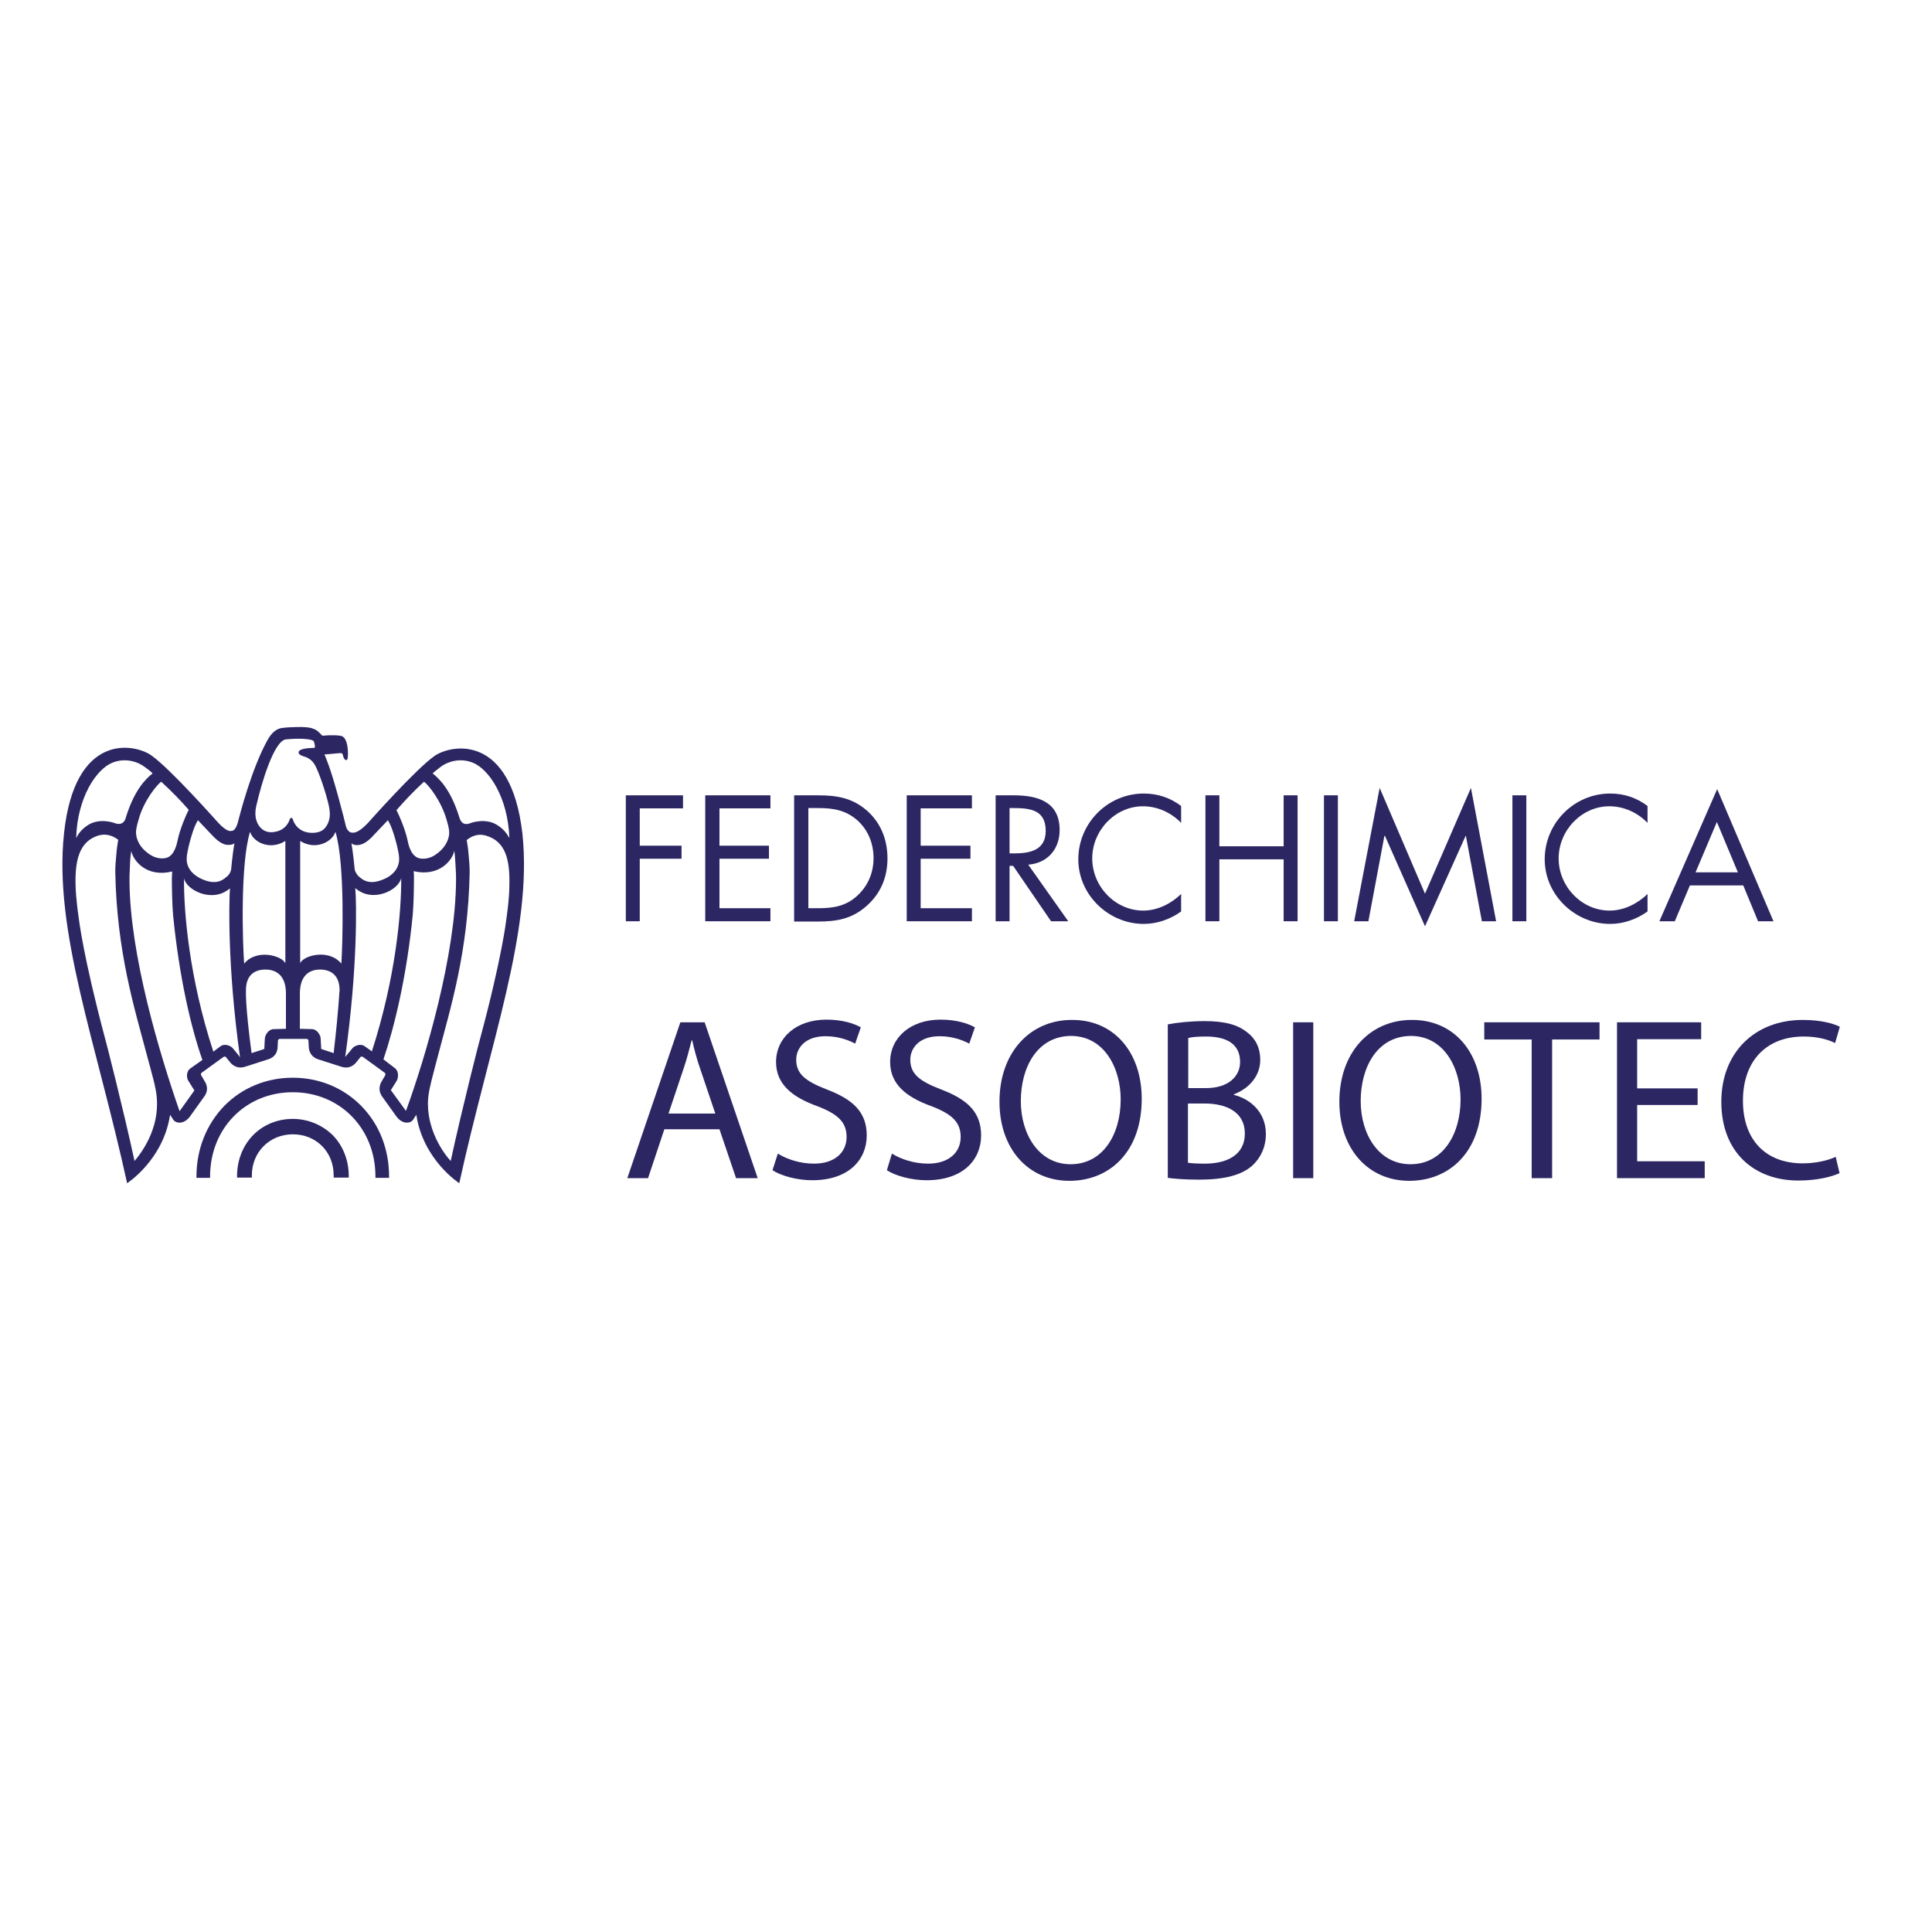 <?xml version="1.0" encoding="utf-8"?>
<!-- Generator: Adobe Illustrator 19.2.1, SVG Export Plug-In . SVG Version: 6.00 Build 0)  -->
<svg version="1.1" id="layer" xmlns="http://www.w3.org/2000/svg" xmlns:xlink="http://www.w3.org/1999/xlink" x="0px" y="0px"
	 viewBox="0 0 652 652" style="enable-background:new 0 0 652 652;" xml:space="preserve">
<style type="text/css">
	.st0{fill:#2C2663;}
</style>
<g>
	<path class="st0" d="M146.8,255c-6.3,4.3-22.7,22.8-22.7,22.8c-3.3,3.5-4.9,3.2-4.9,3.2c-2,0.2-2.5-2.3-2.5-2.3
		c-0.2-1-0.5-1.9-0.7-2.8v-0.1c-2.7-10.4-4.5-16.5-6.5-21.2c0,0,3-0.2,4.7-0.4c1.6-0.2,1.4,0.3,1.6,1c0,0,0.4,1.3,0.9,1.3
		c0.6,0,0.6-0.5,0.6-0.5c0.3-1.4,0.3-7.4-2.4-7.7c-2.7-0.4-6.1,0-6.1,0c-1.1-1.1-1.8-2-3.2-2.4c-1.7-0.8-6.6-0.5-6.6-0.5
		s-1.9,0-4,0.3c-1.9,0.3-3.5,1.8-4.8,4.2c-5.3,9.6-9.2,24.8-9.9,27.5c0,0-0.7,3.1-2.2,3c0,0-1.3,0.7-4.5-2.8
		c0,0-16.4-18.5-22.7-22.8c-5.8-3.9-25.7-7.6-29.3,26.5c-3.5,32.9,10.9,70.5,21.3,118c0,0,12.2-7.8,14.5-23.1l1.1,1.7
		c0.9,1.3,3.6,1.6,5.6-1.1l4.8-6.7c2-2.7,0.3-5,0-5.5l-1-1.7c-0.2-0.3-0.1-0.7,0.2-0.9l7.3-5.3c0.3-0.2,0.7-0.2,0.9,0.1l1.2,1.5
		c0.3,0.4,2,2.7,5.2,1.7l7.8-2.5c3.2-1,3.2-3.8,3.2-4.4l0.1-1.9c0-0.3,0.3-0.6,0.6-0.6h9.1c0.3,0,0.6,0.3,0.6,0.6l0.1,1.9
		c0,0.6,0.1,3.4,3.2,4.4l7.8,2.5c3.2,1,4.8-1.2,5.2-1.7l1.2-1.5c0.2-0.3,0.6-0.3,0.9-0.1l7.3,5.3c0.3,0.2,0.3,0.6,0.2,0.9l-1,1.7
		c-0.3,0.5-1.9,2.8,0,5.5l4.8,6.7c2,2.7,4.7,2.4,5.6,1.1l1.1-1.7c2.3,15.3,14.5,23.1,14.5,23.1c10.4-47.5,24.8-85.2,21.3-118
		C172.4,247.5,152.5,251.2,146.8,255 M72.4,282.7c2.7,2.6,4.4,2.5,5.1,2.4c0.5,0,1.1-0.1,1.6-0.5c-0.6,3.4-1.1,8.8-1.1,8.8
		c0,0.3-0.4,1.6-1.4,2.4c-0.9,0.7-2.8,2.8-7.1,1.4c-5.3-1.8-6.6-5.1-6.5-7.5c0-1.3,0.5-3.2,0.7-4.2c0.7-2.9,1.8-6.7,3.1-8.7
		C67.2,277.3,72.4,282.7,72.4,282.7 M54.4,263.8c3.8,3.5,6.4,6.2,9.3,9.5c-0.8,1.4-2.9,6.3-3.7,10c-0.3,1.5-1.1,5.4-3.8,6.2
		c-1.4,0.4-3.4,0.2-5.1-0.8c-3.9-2.3-5.2-5.5-5.2-7.8c0-1.7,0.9-4.3,0.9-4.4C48.5,270.3,52.8,265,54.4,263.8 M37.9,257.4
		c4.4-1.8,8.7-0.3,10.9,1.4c0.8,0.6,2.1,1.5,2.7,2.2c-2.4,1.9-6.2,5.7-9,14.8c-0.2,0.9-1,3.1-4,1.9c0,0-5.2-1.9-9.2,1
		c-1.7,1.2-2.7,2.4-3.6,4.1C26.1,269.1,32.5,259.6,37.9,257.4 M45.4,391.8c-3.9-18-9.8-41-9.9-41.2c-7.4-27.7-8.9-40.5-8.9-40.6
		c0-0.1-1-6.3-1.1-11.5c-0.2-8.5,1.4-14.7,7.9-16.6c1.1-0.2,3.4-0.8,6.5,1.5c0,0-0.5,2.8-0.6,4.5c-0.2,2.4-0.4,4.1-0.4,6.3
		c0.5,27.2,6.6,46.4,10.6,61.6c1.7,6.4,3.2,11.3,3.4,14.6C53.9,381.2,47.3,389.6,45.4,391.8 M64.2,360.6c-1.5,1.1-1.2,3.4-0.6,4.2
		l2,3.2l-5,7c-6.7-19.2-16.8-52.8-16.9-77.9c0-1.2,0-2.5,0.1-3.7c0.1-3,0.2-4.4,0.5-6.2c0.7,3.4,5.3,9,13.8,6.9
		c0,0.8-0.1,1.5-0.1,2.4c0,2.9,0.1,8.9,0.4,12.2c2.1,21.3,6.1,38.2,9.9,49L64.2,360.6z M78.6,353.8c-0.6-0.8-2.7-1.8-4.2-0.7
		l-2.4,1.8c-8.1-24.7-10-47-9.9-58.5c0.8,4,9.6,8.5,15.5,3.4c-0.3,4.5-0.9,26.3,3.4,57C80.4,355.9,78.6,353.8,78.6,353.8z
		 M82.4,325.2c-0.5-6.2-1.4-33.7,2-44.5c1,3.5,6.7,6.4,11.9,3.1v41.3C95.3,322.6,86.7,320,82.4,325.2 M96.4,347.2l-4,0.1
		c-1.8,0-2.9,2-3,3c0,0-0.2,2.8-0.2,3.7l-4.3,1.4C82.7,339,83,334.2,83,334.2c0-5.4,3.2-7,6.6-7c2.4,0,6.9,0.9,6.9,8.1V347.2z
		 M98.8,276.4c-0.1-0.2-0.3-0.4-0.5-0.4c-0.2,0-0.4,0.2-0.5,0.4c0,0.1-0.9,3.6-4.9,4.3c-1.9,0.4-3.4,0-4.6-1
		c-1.7-1.5-2.2-3.8-2.1-5.5c0-0.6,0.1-1.5,0.4-2.7c1.5-6.6,5.9-22,10.1-22h0c4.1-0.4,8.8-0.2,9.2,0.7c0.3,0.8,0.5,1.8,0.3,2.1
		c0,0-0.1,0.1-0.2,0.1c-0.4,0-4.1,0-5,1c-0.2,0.2-0.3,0.5-0.2,0.7c0.1,0.6,0.8,0.8,1.5,1.1c1.1,0.3,2.8,0.9,4,3
		c1.5,2.8,3.6,9.1,4.6,13.4c0,0,0.3,1.2,0.4,2.7c0.1,1.7-0.4,4.1-2.1,5.6c-1.2,1.1-3.6,1.4-5.5,1C99.7,280.1,98.8,276.5,98.8,276.4
		 M112.6,355.4l-4.2-1.4c0,0-0.2-3.7-0.2-3.7c-0.1-1-1.2-3-3-3l-4-0.1v-11.9c0-7.2,4.4-8.1,6.8-8.1c3.3,0,6.6,1.6,6.6,7
		C114.5,334.2,114.5,338.9,112.6,355.4 M115.2,325.2c-4.3-5.2-13-2.7-13.9-0.1v-41.3c5.2,3.3,10.9,0.3,11.9-3.1
		C116.5,291.5,115.6,319,115.2,325.2 M148.7,258.8c2.2-1.7,6.5-3.2,10.9-1.4c5.4,2.2,11.8,11.6,12.3,25.4c-1-1.7-1.9-2.9-3.7-4.1
		c-4-2.9-9.2-1-9.2-1c-3,1.3-3.7-1-4-1.9c-2.8-9.1-6.6-12.9-9-14.8C146.7,260.3,148,259.4,148.7,258.8 M143.1,263.8
		c1.6,1.2,5.8,6.5,7.6,12.8c0,0.1,0.9,2.7,0.9,4.4c0,2.3-1.4,5.5-5.2,7.8c-1.7,1-3.7,1.2-5.1,0.8c-2.8-0.9-3.5-4.8-3.8-6.2
		c-0.8-3.7-2.9-8.5-3.7-10C136.7,270.1,139.3,267.3,143.1,263.8 M120.1,285.2c0.7,0,2.4,0.2,5.1-2.4c0,0,5.1-5.4,5.7-6
		c1.3,2.1,2.4,5.8,3.1,8.7c0.2,1,0.7,2.9,0.7,4.2c0.1,2.4-1.2,5.8-6.5,7.5c-4.3,1.4-6.2-0.7-7.1-1.4c-0.9-0.8-1.4-2.1-1.4-2.4
		c0,0-0.5-5.4-1.1-8.8C119,285,119.6,285.1,120.1,285.2 M123.1,353.1c-1.5-1.1-3.6-0.1-4.2,0.7c0,0-1.7,2.1-2.4,2.9
		c4.3-30.6,3.8-52.5,3.4-57c5.8,5.2,14.7,0.7,15.5-3.4c0.1,11.5-1.9,33.8-9.9,58.5L123.1,353.1z M137,374.9l-5.1-7l2-3.2
		c0.5-0.9,0.8-3.1-0.6-4.2l-3.9-3c3.7-10.9,7.9-28.2,9.9-48.9c0.3-3.4,0.4-9.3,0.4-12.2c0-0.9,0-1.6-0.1-2.4
		c8.5,2,13.1-3.6,13.7-6.9c0.3,1.8,0.3,3.2,0.5,6.2c0.1,1.2,0.1,2.5,0.1,3.7C153.8,322.1,143.7,356.6,137,374.9 M170.9,310
		c0,0.1-1.4,12.8-8.9,40.6c-0.1,0.2-6,23.2-9.9,41.2c-2-2.1-8.5-10.6-7.6-21.3c0.3-3.2,1.7-8.1,3.4-14.6c4-15.3,10.1-34.5,10.6-61.6
		c0-2.2-0.2-4-0.4-6.3c-0.1-1.7-0.6-4.5-0.6-4.5c3-2.4,5.4-1.8,6.5-1.5c6.6,1.9,8.1,8.1,7.9,16.6C171.9,303.7,170.9,309.9,170.9,310
		"/>
	<path class="st0" d="M98.8,363.7c-8.9,0-17.1,3.4-23.1,9.5c-6,6.2-9.4,14.6-9.4,23.8c0,0.2,0,0.3,0,0.5h4.6c0-0.2,0-0.3,0-0.5
		c0-16.2,12-28.4,27.9-28.4c15.9,0,27.9,12.2,27.9,28.4c0,0.2,0,0.3,0,0.5h4.6c0-0.2,0-0.3,0-0.5c0-9.2-3.3-17.6-9.4-23.8
		C115.9,367.1,107.7,363.7,98.8,363.7"/>
	<path class="st0" d="M98.8,377.6c-5.2,0-10,2-13.4,5.5c-3.5,3.6-5.4,8.5-5.4,13.8c0,0.2,0,0.3,0,0.5H85c0-0.3,0-0.5,0-0.8
		c0-7.8,6-13.8,13.8-13.8c7.9,0,13.8,5.9,13.8,13.8c0,0.3,0,0.5,0,0.8h5.1c0-0.2,0-0.3,0-0.5c0-5.3-1.9-10.2-5.4-13.8
		C108.7,379.6,103.9,377.6,98.8,377.6"/>
	<polygon class="st0" points="215.9,272.8 215.9,285.4 230,285.4 230,289.8 215.9,289.8 215.9,310.9 211.2,310.9 211.2,268.4 
		230.5,268.4 230.5,272.8 	"/>
	<polygon class="st0" points="238,268.4 260,268.4 260,272.8 242.8,272.8 242.8,285.4 259.5,285.4 259.5,289.8 242.8,289.8 
		242.8,306.5 260,306.5 260,310.9 238,310.9 	"/>
	<path class="st0" d="M268,268.4h8c6.3,0,11.5,0.8,16.5,5.1c4.8,4.2,7,9.9,7,16.2c0,6.2-2.2,11.7-6.9,15.9c-5,4.5-10.1,5.4-16.7,5.4
		H268V268.4z M276.1,306.5c5.2,0,9.5-0.7,13.4-4.4c3.5-3.3,5.3-7.7,5.3-12.5c0-4.9-1.8-9.5-5.5-12.8c-3.9-3.4-8.1-4.1-13.1-4.1h-3.4
		v33.8H276.1z"/>
	<polygon class="st0" points="306,268.4 328,268.4 328,272.8 310.7,272.8 310.7,285.4 327.5,285.4 327.5,289.8 310.7,289.8 
		310.7,306.5 328,306.5 328,310.9 306,310.9 	"/>
	<path class="st0" d="M340.7,310.9H336v-42.5h6.1c8,0,15.5,2.1,15.5,11.7c0,6.5-4.1,11.2-10.6,11.7l13.5,19.1h-5.8l-12.8-18.7h-1.2
		V310.9z M340.7,288h1.5c5.3,0,10.7-1,10.7-7.6c0-7-5.1-7.7-10.8-7.7h-1.4V288z"/>
	<path class="st0" d="M398.6,277.7c-3.4-3.5-8-5.6-12.9-5.6c-9.4,0-17.1,8.2-17.1,17.6c0,9.4,7.7,17.6,17.2,17.6
		c4.8,0,9.4-2.3,12.8-5.6v5.9c-3.6,2.6-8.1,4.2-12.6,4.2c-11.9,0-22.1-9.8-22.1-21.8c0-12.2,9.9-22.2,22.1-22.2
		c4.7,0,8.9,1.4,12.6,4.2V277.7z"/>
	<polygon class="st0" points="433.2,285.6 433.2,268.4 437.9,268.4 437.9,310.9 433.2,310.9 433.2,290 411.5,290 411.5,310.9 
		406.8,310.9 406.8,268.4 411.5,268.4 411.5,285.6 	"/>
	<rect x="446.8" y="268.4" class="st0" width="4.7" height="42.5"/>
	<polygon class="st0" points="465.6,265.9 480.9,301.6 496.4,265.9 504.9,310.9 500.1,310.9 494.7,282.1 494.6,282.1 480.9,312.6 
		467.4,282.1 467.2,282.1 461.8,310.9 457,310.9 	"/>
	<rect x="510.4" y="268.4" class="st0" width="4.7" height="42.5"/>
	<path class="st0" d="M556,277.7c-3.4-3.5-8-5.6-12.9-5.6c-9.4,0-17.1,8.2-17.1,17.6c0,9.4,7.7,17.6,17.2,17.6
		c4.8,0,9.4-2.3,12.8-5.6v5.9c-3.6,2.6-8.1,4.2-12.6,4.2c-11.9,0-22.1-9.8-22.1-21.8c0-12.2,9.9-22.2,22.1-22.2
		c4.7,0,8.9,1.4,12.6,4.2V277.7z"/>
	<path class="st0" d="M570.3,298.8l-5.1,12.1H560l19.5-44.6l19,44.6h-5.2l-5-12.1H570.3z M579.4,277.4l-7.2,17h14.3L579.4,277.4z"/>
	<path class="st0" d="M224.2,381.1l-5.5,16.5h-7l17.9-52.6h8.2l17.9,52.6h-7.3l-5.6-16.5H224.2z M241.4,375.8l-5.1-15.1
		c-1.2-3.4-2-6.6-2.7-9.6h-0.2c-0.8,3.1-1.6,6.3-2.7,9.5l-5.1,15.2H241.4z"/>
	<path class="st0" d="M262.5,389.3c3,1.9,7.5,3.4,12.2,3.4c6.9,0,11-3.7,11-9c0-4.9-2.8-7.7-9.9-10.4c-8.6-3.1-13.9-7.5-13.9-14.9
		c0-8.2,6.8-14.3,17-14.3c5.4,0,9.3,1.3,11.6,2.6l-1.9,5.5c-1.7-0.9-5.2-2.5-10-2.5c-7.2,0-9.9,4.3-9.9,7.9c0,4.9,3.2,7.3,10.4,10.1
		c8.9,3.4,13.4,7.7,13.4,15.5c0,8.1-6,15.1-18.4,15.1c-5.1,0-10.6-1.5-13.4-3.4L262.5,389.3z"/>
	<path class="st0" d="M301,389.3c3,1.9,7.5,3.4,12.2,3.4c6.9,0,11-3.7,11-9c0-4.9-2.8-7.7-9.9-10.4c-8.6-3.1-13.9-7.5-13.9-14.9
		c0-8.2,6.8-14.3,17-14.3c5.4,0,9.3,1.3,11.6,2.6l-1.9,5.5c-1.7-0.9-5.2-2.5-10-2.5c-7.2,0-9.9,4.3-9.9,7.9c0,4.9,3.2,7.3,10.5,10.1
		c8.9,3.4,13.4,7.7,13.4,15.5c0,8.1-6,15.1-18.4,15.1c-5.1,0-10.6-1.5-13.4-3.4L301,389.3z"/>
	<path class="st0" d="M385.3,370.8c0,18.1-11,27.7-24.4,27.7c-13.9,0-23.6-10.8-23.6-26.7c0-16.7,10.4-27.6,24.4-27.6
		C376,344.1,385.3,355.2,385.3,370.8 M344.5,371.6c0,11.2,6.1,21.3,16.8,21.3c10.8,0,16.9-9.9,16.9-21.9c0-10.5-5.5-21.4-16.8-21.4
		C350.1,349.7,344.5,360.1,344.5,371.6"/>
	<path class="st0" d="M394.1,345.7c3-0.6,7.7-1.1,12.4-1.1c6.8,0,11.2,1.2,14.4,3.8c2.7,2,4.4,5.1,4.4,9.3c0,5.1-3.4,9.5-8.9,11.6
		v0.2c5,1.2,10.8,5.4,10.8,13.2c0,4.5-1.8,8-4.4,10.5c-3.7,3.4-9.6,4.9-18.2,4.9c-4.7,0-8.3-0.3-10.5-0.6V345.7z M400.9,367.2h6.2
		c7.2,0,11.4-3.8,11.4-8.8c0-6.2-4.7-8.6-11.5-8.6c-3.1,0-4.9,0.2-6,0.5V367.2z M400.9,392.4c1.3,0.2,3.3,0.3,5.7,0.3
		c7,0,13.5-2.6,13.5-10.2c0-7.2-6.2-10.1-13.6-10.1h-5.6V392.4z"/>
	<rect x="436.4" y="345" class="st0" width="6.8" height="52.6"/>
	<path class="st0" d="M500,370.8c0,18.1-11,27.7-24.4,27.7c-13.9,0-23.6-10.8-23.6-26.7c0-16.7,10.4-27.6,24.4-27.6
		C490.7,344.1,500,355.2,500,370.8 M459.2,371.6c0,11.2,6.1,21.3,16.8,21.3c10.8,0,16.9-9.9,16.9-21.9c0-10.5-5.5-21.4-16.8-21.4
		C464.8,349.7,459.2,360.1,459.2,371.6"/>
	<polygon class="st0" points="516.9,350.8 500.9,350.8 500.9,345 539.8,345 539.8,350.8 523.8,350.8 523.8,397.6 516.9,397.6 	"/>
	<polygon class="st0" points="572.9,372.9 552.5,372.9 552.5,391.9 575.3,391.9 575.3,397.6 545.7,397.6 545.7,345 574.1,345 
		574.1,350.7 552.5,350.7 552.5,367.3 572.9,367.3 	"/>
	<path class="st0" d="M620.8,395.9c-2.5,1.2-7.5,2.5-13.9,2.5c-14.8,0-26-9.4-26-26.6c0-16.5,11.2-27.6,27.5-27.6
		c6.6,0,10.7,1.4,12.5,2.3l-1.6,5.5c-2.6-1.3-6.2-2.2-10.6-2.2c-12.3,0-20.5,7.9-20.5,21.7c0,12.9,7.4,21.1,20.2,21.1
		c4.1,0,8.4-0.9,11.1-2.2L620.8,395.9z"/>
</g>
</svg>

